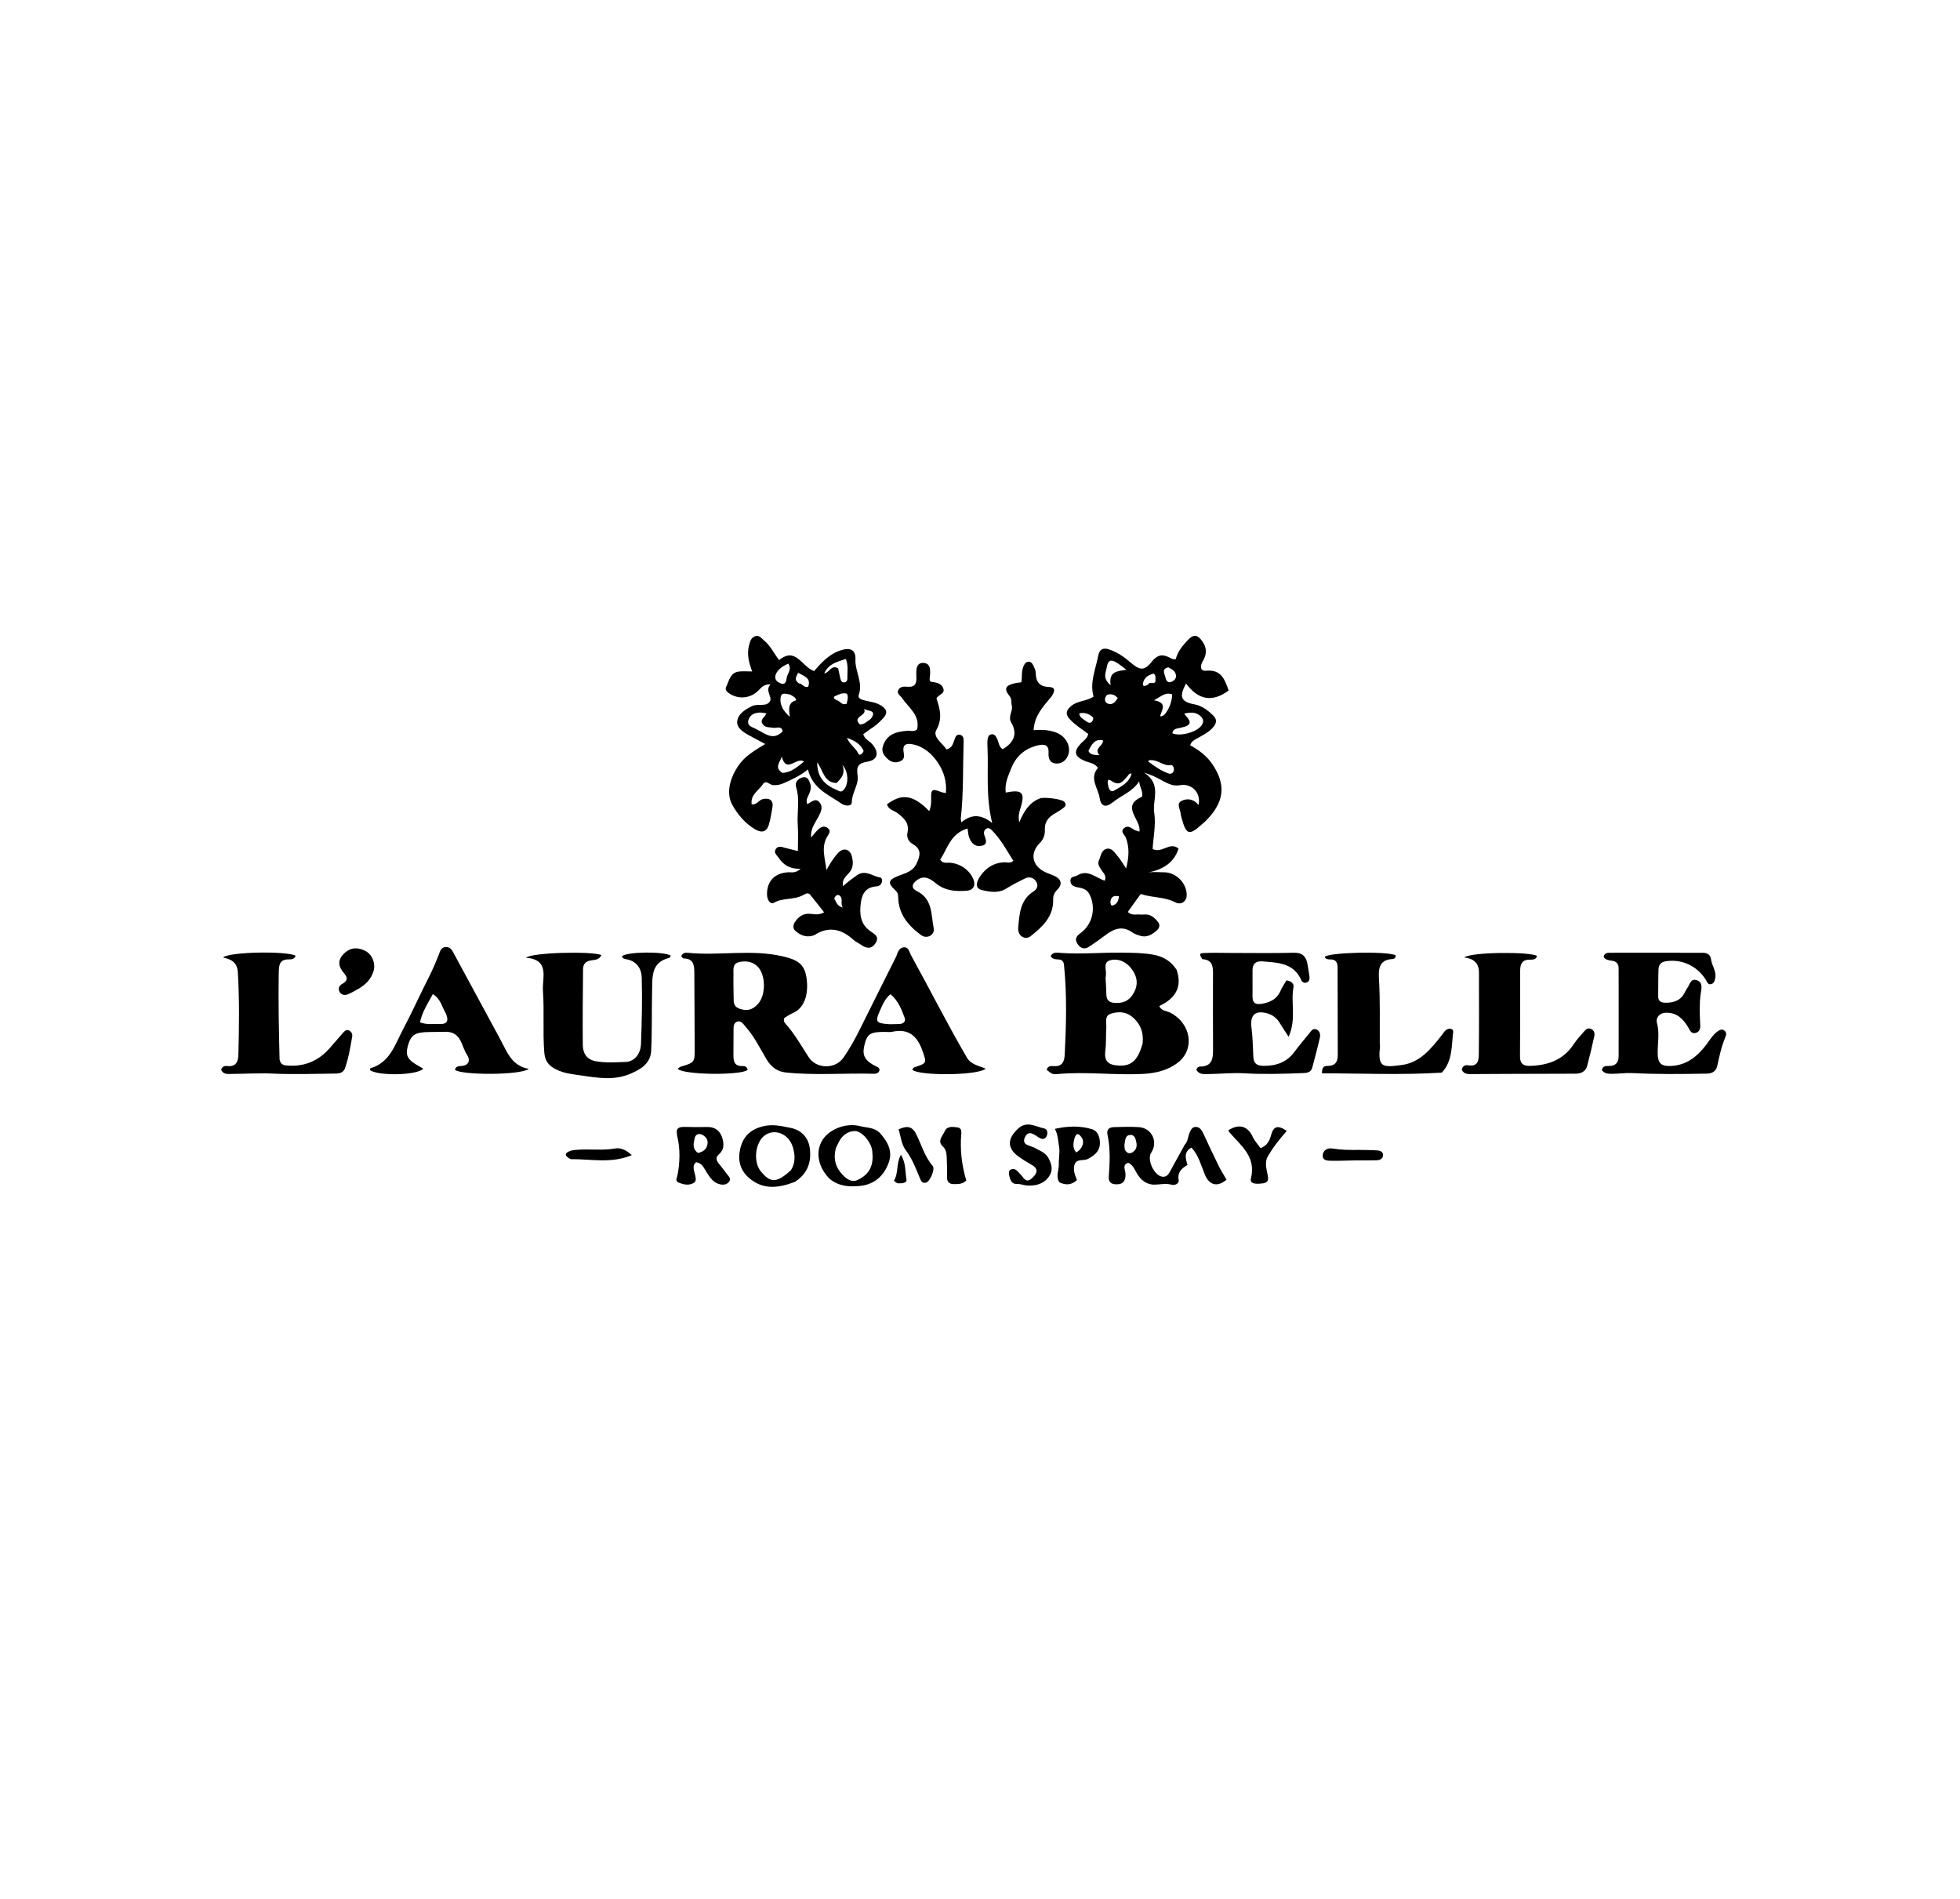 <svg version="1.1" id="Layer_1" xmlns="http://www.w3.org/2000/svg" xmlns:xlink="http://www.w3.org/1999/xlink" x="0px" y="0px"
	 width="100%" viewBox="0 0 1024 992" enable-background="new 0 0 1024 992" xml:space="preserve">
<path fill="#000000" opacity="1" stroke="none" 
	d="
M595.991,467.02 
	C593.554,470.306 591.38,473.362 589.207,476.417 
	C591.477,478.496 593.748,477.518 595.805,477.764 
	C596.461,477.842 597.14,477.792 597.803,477.738 
	C601.251,477.457 603.427,479.57 605.218,481.998 
	C606.199,483.328 605.581,485.038 604.375,486.062 
	C601.926,488.143 599.253,489.942 595.767,488.878 
	C594.344,488.443 592.826,487.995 591.646,487.144 
	C586.492,483.432 582.003,485.14 577.559,488.503 
	C574.777,490.608 571.921,492.623 569.014,494.552 
	C566.651,496.12 564.635,495.563 563.033,493.213 
	C561.307,490.68 562.214,489.145 564.522,487.469 
	C570.935,482.814 572.775,473.94 569.081,466.969 
	C567.724,464.407 565.256,463.959 562.789,463.483 
	C560.823,463.103 559.214,462.322 559.245,460.019 
	C559.276,457.686 561.446,458.162 562.739,457.36 
	C568.37,453.865 572.369,458.623 577.183,460.066 
	C578.273,457.555 576.499,456.164 575.507,454.615 
	C574.497,453.036 573.257,451.401 574.102,449.557 
	C575.103,447.375 575.284,444.267 577.933,443.486 
	C580.855,442.624 582.304,445.437 583.892,447.23 
	C585.401,448.934 586.515,450.988 588.342,453.684 
	C589.831,447.841 590.125,442.827 588.254,437.722 
	C587.644,436.058 584.96,434.524 587.357,432.543 
	C589.345,430.899 591.056,432.668 592.78,433.599 
	C593.457,433.964 594.26,434.097 595.282,434.424 
	C596.44,428.195 585.087,421.257 596.656,416.235 
	C597.353,413.484 595.32,411.18 595.171,408.153 
	C591.761,413.565 585.863,415.505 581.287,419.189 
	C577.761,422.029 575.221,421.387 574.547,416.987 
	C573.733,411.671 568.903,406.529 573.651,401.165 
	C571.758,398.487 569.037,398.497 566.803,397.541 
	C561.251,395.166 560.712,392.592 564.799,388.308 
	C566.147,386.895 568.04,385.882 568.532,383.418 
	C565.384,380.964 561.82,378.858 558.991,375.81 
	C556.422,373.042 556.959,371.037 559.68,368.778 
	C563.027,366 567.615,366.393 571.332,363.908 
	C569.22,356.522 572.406,349.738 573.721,342.703 
	C574.442,338.846 576.591,338.225 579.886,339.414 
	C583.69,340.786 587.01,342.955 590.04,345.577 
	C595.373,350.194 597.639,350.811 601.817,345.6 
	C605.523,340.978 608.498,342.12 612.351,344.186 
	C612.745,344.397 613.296,344.319 614.223,344.428 
	C615.308,340.406 617.746,337.29 620.679,334.28 
	C623.968,330.904 625.874,331.842 628.163,335.038 
	C630.612,338.458 630.523,341.785 628.449,345.298 
	C627.088,347.604 626.714,350.7 630.125,350.387 
	C638.115,349.652 639.849,355.001 641.919,360.711 
	C633.257,367.185 625.89,365.519 619.671,357.101 
	C615.825,363.989 617.017,366.66 623.916,367.93 
	C628.051,368.692 631.191,371.132 634.031,374.001 
	C636.146,376.138 635.326,378.251 633.596,380.18 
	C631.437,382.586 628.553,383.95 625.817,385.538 
	C624.287,386.426 622.457,387.068 621.82,389.357 
	C626.535,391.883 630.79,395.186 633.69,399.634 
	C640.407,409.934 640.063,419.008 629.407,429.368 
	C628.931,429.832 628.373,430.21 627.881,430.659 
	C621.356,436.62 619.754,436.156 617.408,427.607 
	C617.188,426.805 616.908,425.993 616.865,425.174 
	C616.742,422.854 614.324,419.913 617.344,418.377 
	C620.417,416.813 623.75,417.52 626.174,420.53 
	C627.6,414.181 622.623,409.028 616.356,410.206 
	C612.218,410.984 608.975,408.635 605.633,406.926 
	C603.57,405.871 601.562,404.796 597.701,403.618 
	C607.157,409.701 601.969,417.792 603.023,424.565 
	C603.987,430.757 602.547,437.324 602.18,443.502 
	C606.997,446.093 611.144,439.447 615.728,443.305 
	C613.27,450.948 607.444,454.197 600.016,455.783 
	C602.954,455.335 605.552,455.718 608.124,455.691 
	C614.512,455.624 620.295,461.667 619.978,467.929 
	C619.815,471.154 616.864,472.898 613.98,471.372 
	C608.427,468.434 601.967,469.071 595.991,467.02 
M617.434,380.025 
	C615.579,380.652 613.028,380.214 612.477,383.046 
	C616.692,384.991 625.771,382.323 627.936,378.691 
	C629.079,376.773 628.6,375.279 626.983,373.917 
	C624.59,371.902 621.982,372.038 618.658,372.81 
	C620.797,375.592 624.489,378.517 617.434,380.025 
M578.36,347.851 
	C578.062,350.794 575.515,354.023 580.24,357.946 
	C579.144,350.53 583.912,350.672 588.508,349.87 
	C586.205,348.201 584.713,346.893 583.018,345.952 
	C581.253,344.972 579.241,344.155 578.36,347.851 
M608.408,373.345 
	C610.829,370.293 612.248,366.882 612.404,362.759 
	C608.772,361.404 606.69,363.827 602.901,365.825 
	C609.091,366.938 607.743,369.813 606.406,373.074 
	C605.653,374.911 607.095,374.256 608.408,373.345 
M600.506,397.167 
	C600.353,397.228 600.16,397.251 600.06,397.359 
	C599.961,397.466 599.874,397.762 599.922,397.8 
	C603.107,400.319 606.474,402.55 610.293,404.001 
	C611.528,404.471 612.661,404.101 613.147,402.84 
	C613.703,401.397 612.766,399.491 611.775,399.675 
	C607.736,400.425 604.927,396.573 600.506,397.167 
M579.158,411.293 
	C579.594,412.746 580.558,413.939 582.025,413.058 
	C585.712,410.845 589.916,409.017 591.228,404.103 
	C589.845,403.957 589.608,404.896 589.079,405.458 
	C586.757,407.927 585.109,411.083 580.581,407.902 
	C578.11,406.167 578.61,409.107 579.158,411.293 
M610.408,348.628 
	C606.588,349.419 608.542,352.09 608.893,353.947 
	C609.2,355.568 610.258,357.194 612.44,356.002 
	C614.293,354.989 614.951,353.429 613.957,351.422 
	C613.333,350.164 612.133,349.554 610.408,348.628 
M568.638,392.328 
	C569.743,394.479 571.684,394.366 574.358,394.473 
	C571.371,390.765 576.225,390.022 576.309,386.827 
	C571.917,385.753 570.363,388.866 568.638,392.328 
M599.948,357.542 
	C600.635,355.699 602.879,357.762 603.668,356.075 
	C603.524,354.681 604.187,353.137 602.794,351.892 
	C600.468,352.432 598.403,353.504 597.506,355.767 
	C596.841,357.444 596.641,359.501 599.948,357.542 
M578.395,362.985 
	C576.894,364.65 576.851,366.786 578.73,367.556 
	C581.103,368.529 582.809,366.756 583.948,364.615 
	C582.414,363.066 580.927,362.198 578.395,362.985 
M567.553,376.859 
	C568.577,377.513 569.634,378.13 570.603,376.836 
	C571.124,376.141 571.441,375.102 570.787,374.533 
	C568.875,372.866 566.639,372.051 563.851,372.665 
	C564.057,374.895 565.746,375.506 567.553,376.859 
M580.104,471.109 
	C580.218,471.925 580.342,473.262 581.188,473.05 
	C583.475,472.477 584.415,470.689 584.581,468.171 
	C582.306,467.915 580.568,467.883 580.104,471.109 
z"/>
<path fill="#000000" opacity="1" stroke="none" 
	d="
M549.194,364.061 
	C544.842,369.258 540.388,374.007 540.021,381.463 
	C544.174,381.072 548.023,381.289 551.796,382.689 
	C556.808,384.548 559.788,389.894 557.997,394.584 
	C556.848,397.594 554.405,399.144 551.366,398.838 
	C548.612,398.561 547.644,396.224 547.816,393.641 
	C548.102,389.336 546.071,388.486 542.265,389.374 
	C535.569,390.937 530.887,394.983 528.406,401.155 
	C526.792,405.169 524.789,409.322 525.441,414.031 
	C534.358,412.27 535.768,414.01 532.93,422.95 
	C532.368,424.717 531.963,426.429 532.475,429.655 
	C535.039,423.52 537.948,419.149 543.319,417.081 
	C545.459,416.257 554.724,417.366 556.067,418.87 
	C557.283,420.231 556.67,421.32 555.429,422.19 
	C554.068,423.145 552.689,424.091 551.241,424.902 
	C547.825,426.816 545.661,429.293 545.873,433.591 
	C545.995,436.057 545.174,438.476 543.244,440.396 
	C537.823,445.788 539.238,452.551 546.406,455.752 
	C547.925,456.43 549.523,456.939 551.026,457.649 
	C554.487,459.282 555.175,461.982 552.475,464.674 
	C550.905,466.24 550.172,467.757 550.228,469.904 
	C550.457,478.822 544.66,484.171 538.44,489.073 
	C535.555,491.346 531.579,488.923 531.959,484.673 
	C532.586,477.652 532.909,470.165 539.916,465.715 
	C542,464.391 542.532,462.505 541.38,460.603 
	C540.165,458.599 537.959,457.765 535.715,458.83 
	C532.277,460.461 528.874,462.218 525.65,464.232 
	C521.544,466.795 517.032,465.89 513.082,465.015 
	C508.762,464.057 510.483,460.078 512.102,457.722 
	C515.146,453.294 519.449,450.537 525.101,450.466 
	C526.379,450.45 527.739,451.166 529.431,449.704 
	C525.933,444.256 522.915,438.417 518.172,433.712 
	C517.298,432.844 516.301,432.162 515.099,433.045 
	C514.026,433.833 513.874,435.088 514.249,436.22 
	C515.051,438.64 516.43,441.331 512.417,441.91 
	C509.061,442.393 507.245,440.091 506.248,437.209 
	C505.826,435.989 505.797,434.634 505.506,432.824 
	C496.668,435.352 495.01,443.236 491.206,449.132 
	C492.725,451.223 494.356,450.611 495.772,450.669 
	C501.44,450.899 506.632,454.426 508.595,459.475 
	C509.846,462.694 508.415,465.08 505.006,465.328 
	C499.273,465.746 493.865,465.437 488.982,461.481 
	C486.332,459.334 483.032,456.833 479.058,459.795 
	C476.315,461.84 475.947,464.004 479.034,465.528 
	C487.381,469.649 486.403,477.931 487.812,484.968 
	C488.512,488.463 484.23,490.712 481.279,488.546 
	C474.555,483.61 469.342,477.524 469.261,468.59 
	C469.245,466.835 468.702,465.936 467.516,464.842 
	C463.671,461.291 464.103,459.652 469.173,457.637 
	C472.829,456.185 476.806,455.402 478.805,451.221 
	C480.727,447.204 481.682,443.703 476.942,441.009 
	C474.665,439.715 473.571,437.431 474.088,435.071 
	C475.191,430.037 472.421,427.469 468.901,424.799 
	C467.034,423.383 464.117,422.983 463.414,420.157 
	C469.832,415.574 475.793,413.644 485.476,423.744 
	C486.348,421.623 486.554,419.575 486.486,417.44 
	C486.322,412.312 486.98,411.862 491.617,413.732 
	C492.205,413.969 492.862,414.034 494.154,414.333 
	C494.756,408.213 492.983,402.83 489.918,398.304 
	C486.878,393.814 482.668,390.045 476.917,388.856 
	C474.13,388.28 471.614,388.533 472.008,392.181 
	C472.253,394.437 473.02,396.543 470.327,397.683 
	C467.766,398.767 465.503,398.233 463.488,396.237 
	C461.604,394.371 460.367,392.566 461.333,389.642 
	C463.39,383.422 468.376,382.243 473.926,381.769 
	C475.686,381.618 477.609,382.462 479.154,381.015 
	C480.772,373.511 474.662,369.737 471.298,364.679 
	C470.409,363.344 468.392,362.425 469.282,360.536 
	C470.183,358.626 472.278,358.594 474.129,358.754 
	C477.26,359.026 478.783,357.862 478.775,354.555 
	C478.767,351.215 477.964,346.098 482.5,346.31 
	C486.842,346.512 486.009,351.435 485.673,354.922 
	C485.645,355.208 485.909,355.522 486.164,356.119 
	C488.724,356.507 491.92,356.67 492.881,359.841 
	C493.715,362.59 490.168,362.816 489.259,364.883 
	C491.055,370.26 492.549,375.3 489.19,381.343 
	C487.129,385.051 492.382,388.236 494.486,391.475 
	C497.293,390.841 497.772,388.841 498.474,386.978 
	C499.042,385.471 499.398,383.348 501.63,383.896 
	C503.643,384.39 503.477,386.347 503.425,388.058 
	C503.025,401.192 503.43,414.356 501.971,427.452 
	C501.919,427.918 502.079,428.408 502.233,429.616 
	C507.196,425.487 512.247,425.02 518.376,429.962 
	C514.924,415.888 516.478,403.232 515.933,390.659 
	C515.876,389.33 515.792,387.985 515.926,386.669 
	C516.061,385.346 516.359,383.882 517.984,383.617 
	C519.615,383.352 520.29,384.664 520.902,385.864 
	C521.851,387.724 521.756,390.159 523.872,391.372 
	C529.907,387.866 531.639,383.153 528.348,377.546 
	C526.396,374.221 529.416,371.532 528.583,368.425 
	C528.181,366.925 528.76,365.313 527.532,363.777 
	C524.402,359.864 525.155,358.081 530.151,356.943 
	C531.256,356.692 532.399,356.602 533.594,356.428 
	C534.071,353.652 533.578,350.933 534.604,348.415 
	C535.123,347.142 535.64,345.858 537.211,345.72 
	C538.855,345.577 539.504,346.905 540.06,348.097 
	C540.548,349.142 541.071,350.294 541.096,351.41 
	C541.203,356.034 542.872,358.694 548.054,358.894 
	C551.977,359.045 550.908,361.591 549.194,364.061 
z"/>
<path fill="#000000" opacity="1" stroke="none" 
	d="
M468.321,499.473 
	C469.034,497.129 469.942,495.099 472.168,494.896 
	C474.745,494.66 474.992,497.26 475.916,498.933 
	C485.73,516.696 494.846,534.837 505.084,552.378 
	C507.392,556.333 511.341,556.622 514.963,558.312 
	C510.662,561.92 480.692,562.069 476.748,558.962 
	C476.738,557.888 477.583,557.59 478.35,557.342 
	C484.322,555.414 484.096,555.158 481.999,549.114 
	C479.284,541.288 474.804,537.143 466.136,539.008 
	C464.86,539.283 463.478,539.069 462.144,539.069 
	C454.438,539.069 452.889,540.161 451.49,546.586 
	C450.389,551.644 452.073,554.389 457.975,557.19 
	C458.727,557.547 459.469,557.943 459.525,559.056 
	C459.15,560.568 457.814,560.976 456.486,560.939 
	C441.225,560.52 425.944,561.858 410.691,560.291 
	C405.887,559.798 402.823,557.305 400.441,553.33 
	C397.024,547.626 394.146,541.554 389.67,536.545 
	C388.425,535.152 387.22,532.792 384.875,533.834 
	C382.982,534.675 383.264,536.951 383.236,538.763 
	C383.178,542.594 383.224,546.427 383.181,550.258 
	C383.142,553.772 383.102,557.169 388.184,556.912 
	C389.298,556.856 390.461,557.475 390.597,558.938 
	C386.931,561.889 357.253,561.562 354.07,558.406 
	C354.589,558.001 355.03,557.421 355.594,557.253 
	C362.966,555.056 362.98,555.071 362.944,547.215 
	C362.884,534.053 362.808,520.891 362.745,507.73 
	C362.727,503.962 362.102,500.727 357.235,500.719 
	C356.767,500.718 356.301,499.95 355.899,499.595 
	C356.583,497.749 358.04,497.61 359.313,497.74 
	C375.787,499.417 392.432,495.775 408.87,499.583 
	C417.206,501.515 420.643,503.856 421.516,512.02 
	C422.273,519.094 420.588,526.463 414.267,529.182 
	C412.618,529.891 411.133,530.981 409.818,531.753 
	C409.171,533.176 409.738,534.069 410.394,534.8 
	C415.209,540.159 418.677,546.432 422.587,552.417 
	C426.525,558.443 436.268,558.583 440.437,552.79 
	C443.939,547.924 446.789,542.661 449.445,537.277 
	C455.623,524.755 461.938,512.301 468.321,499.473 
M383.315,522.832 
	C383.396,526.026 385.567,526.917 388.22,527.461 
	C391.604,528.155 394.084,526.654 396.136,524.302 
	C400.218,519.624 400.14,509.109 395.678,504.798 
	C393.059,502.268 389.376,501.742 385.849,502.69 
	C382.593,503.565 383.252,506.587 383.202,508.977 
	C383.112,513.3 383.229,517.628 383.315,522.832 
M464.598,535.048 
	C466.413,535.017 468.233,535.06 470.042,534.937 
	C472.041,534.8 473.34,533.609 472.615,531.659 
	C470.974,527.242 469.289,522.771 465.235,519.36 
	C462.259,521.787 461.046,525.026 459.647,528.141 
	C457.122,533.763 457.61,534.599 464.598,535.048 
z"/>
<path fill="#000000" opacity="1" stroke="none" 
	d="
M454.865,380.76 
	C453.396,381.826 452.202,382.683 450.99,383.552 
	C451.734,386.184 454.199,387.021 455.684,388.747 
	C459.402,393.069 458.662,397.031 453.189,397.894 
	C448.277,398.669 447.363,400.542 448.052,405.105 
	C448.778,409.913 445.064,414.05 445.028,419.089 
	C445.01,421.528 441.411,421.068 439.617,419.817 
	C432.899,415.132 424.582,412.079 422.109,401.975 
	C417.874,405.398 413.695,407.226 409.53,409.1 
	C407.624,409.958 405.767,410.35 403.745,410.141 
	C401.979,409.958 400.193,407.159 398.493,409.771 
	C396.366,413.041 391.947,415.157 392.723,420.208 
	C395.46,420.588 396.381,417.926 398.515,417.459 
	C402.11,416.672 404.148,418.158 403.564,421.759 
	C403.085,424.709 402.557,427.668 401.769,430.547 
	C400.634,434.695 397.943,435.3 394.388,433.18 
	C389.041,429.992 385.007,425.03 382.434,420.152 
	C379.601,414.781 381.071,407.772 384.465,402.057 
	C387.74,396.544 390.693,394.097 399.809,388.673 
	C396.908,387.125 394.149,385.698 391.433,384.193 
	C388.315,382.464 384.63,380.245 385.191,376.572 
	C385.763,372.826 389.454,370.51 393.024,368.826 
	C396.014,367.416 400.359,369.426 402.211,366.441 
	C403.743,363.974 399.364,360.816 402.606,357.487 
	C398.99,357.417 397.69,359.246 396.201,360.747 
	C392.151,364.83 386.03,365.489 381.221,362.399 
	C379.85,361.518 378.597,360.343 379.388,358.77 
	C380.961,355.644 381.443,351.386 386.003,350.818 
	C388.105,350.557 390.266,350.774 392.981,350.774 
	C391.121,345.921 390.152,341.622 391.35,337.093 
	C391.88,335.09 392.365,333.116 394.52,332.37 
	C396.674,331.623 397.786,333.45 399.174,334.575 
	C402.471,337.245 404.192,341.143 407.051,344.86 
	C415.731,337.683 418.774,348.227 425.314,350.588 
	C429.085,346.229 433.141,341.693 439.246,339.727 
	C444.18,338.138 447.148,339.395 446.924,344.479 
	C446.647,350.771 451.006,356.473 448.666,362.985 
	C448.011,364.808 450.116,365.524 451.887,365.949 
	C454.608,366.601 457.404,366.874 459.958,368.367 
	C463.376,370.365 464.093,372.409 461.212,375.417 
	C459.36,377.351 457.483,379.217 454.865,380.76 
M408.906,382.038 
	C408.278,378.9 405.743,380.505 404.066,380.206 
	C401.97,379.833 399.584,380.261 398.302,378.04 
	C397.009,375.8 399.575,374.689 400.432,372.645 
	C399.007,372.474 397.893,372.173 396.802,372.241 
	C394.144,372.406 391.772,373.411 391.017,376.162 
	C390.126,379.409 393.11,379.794 395.042,380.866 
	C396.493,381.671 397.966,382.437 399.423,383.232 
	C402.612,384.973 405.708,385.409 408.906,382.038 
M437.475,412.836 
	C438.365,413.267 439.251,413.872 440.243,413.101 
	C443.359,410.68 443.686,403.544 440.127,399.605 
	C441.861,404.41 439.332,406.761 437.018,409.054 
	C430.427,408.819 430.163,402.614 426.946,398.22 
	C426.897,406.147 430.838,410.088 437.475,412.836 
M437.868,349.087 
	C438.251,350.853 438.604,352.626 439.028,354.382 
	C439.306,355.535 439.698,356.726 441.251,356.469 
	C442.451,356.271 442.745,355.263 442.72,354.227 
	C442.642,351.031 443.323,347.747 441.905,344.237 
	C437.293,345.777 432.831,346.733 430.619,351.84 
	C433.452,351.319 434.083,347.173 437.868,349.087 
M410.964,354.38 
	C411.198,351.91 413.932,349.782 411.843,346.68 
	C409.387,347.765 407.131,349.123 405.739,351.413 
	C404.598,353.29 404.721,355.418 406.891,356.542 
	C408.431,357.341 410.525,358.233 410.964,354.38 
M412.938,362.902 
	C411.051,362.516 408.366,361.507 407.894,364.001 
	C407.117,368.107 409.27,371.513 412.642,374.458 
	C412.189,370.711 411.434,367.066 415.966,365.85 
	C415.647,364.11 414.347,363.874 412.938,362.902 
M408.785,403.797 
	C413.382,403.521 416.537,400.679 420.068,397.835 
	C416.217,395.14 410.838,404.43 408.432,395.259 
	C407.444,398.4 404.368,400.852 408.785,403.797 
M454.868,375.593 
	C458.447,370.946 453.753,371.583 451.396,370.385 
	C453.473,373.86 444.727,374.351 449.329,378.495 
	C451.539,378.399 452.835,376.98 454.868,375.593 
M417.504,357.059 
	C419.23,356.938 419.851,359.534 422.249,358.743 
	C423.876,354.014 419.969,353.281 417,351.428 
	C416.048,353.496 414.572,355.116 417.504,357.059 
M451.205,392.264 
	C449.586,388.768 446.707,386.918 442.468,385.466 
	C444.054,389.182 447.182,390.811 448.5,393.811 
	C448.958,394.851 450.571,394.097 451.205,392.264 
M437.173,365.786 
	C438.879,366.154 439.697,368.649 442.377,367.638 
	C442.607,365.993 443.457,364.224 442.45,362.371 
	C440.111,361.759 438.309,362.741 436.524,363.548 
	C435.172,364.16 435.391,364.967 437.173,365.786 
z"/>
<path fill="#000000" opacity="1" stroke="none" 
	d="
M614.708,506.607 
	C617.672,515.101 614.607,521.394 605.692,525.539 
	C606.69,528.169 609.425,528.039 611.344,529.003 
	C622.048,534.381 624.524,547.759 615.628,554.917 
	C610.522,559.027 604.028,560.645 597.456,561.002 
	C582.505,561.815 567.544,559.719 552.581,561.083 
	C549.707,561.345 549.682,561.075 546.859,558.904 
	C547.252,556.941 548.983,556.8 550.327,556.922 
	C554.869,557.332 556.071,554.767 556.261,550.937 
	C557.037,535.304 557.475,519.677 555.882,504.062 
	C555.702,502.298 554.884,501.363 553.065,501.223 
	C551.622,501.111 550.008,501.292 548.895,499.432 
	C550.193,497.125 552.57,497.699 554.479,497.832 
	C565.25,498.586 576.002,497.486 586.762,497.674 
	C592.084,497.767 597.396,497.779 602.681,498.765 
	C607.707,499.702 611.686,502.011 614.708,506.607 
M596.963,545.127 
	C597.59,539.396 595.817,534.605 591.258,530.999 
	C587.925,528.364 583.912,528.405 580.297,529.588 
	C576.839,530.718 578.182,534.375 577.98,537.045 
	C577.693,540.847 578.01,544.652 577.509,548.485 
	C576.741,554.362 578.739,556.388 584.646,556.668 
	C591.076,556.973 594.488,553.982 596.963,545.127 
M577.611,510.923 
	C577.749,513.735 577.972,516.545 578.004,519.358 
	C578.042,522.757 579.722,523.879 583.014,523.97 
	C587.809,524.102 590.829,521.986 592.794,517.798 
	C594.902,513.306 593.696,509.261 590.883,505.743 
	C588.269,502.474 584.379,500.615 580.32,501.568 
	C575.915,502.603 578.224,506.782 577.769,509.639 
	C577.743,509.803 577.73,509.969 577.611,510.923 
z"/>
<path fill="#000000" opacity="1" stroke="none" 
	d="
M891.587,545.579 
	C893.456,543 894.964,540.573 897.274,538.856 
	C898.371,538.041 899.647,537.385 900.927,538.391 
	C901.969,539.209 901.979,540.418 901.489,541.583 
	C899.416,546.518 898.278,551.704 897.162,556.915 
	C896.62,559.447 894.614,560.805 892.057,560.856 
	C878.943,561.118 865.83,561.255 852.717,560.579 
	C849.259,560.4 845.768,560.961 842.291,560.964 
	C840.364,560.966 838.252,561.011 836.886,558.999 
	C837.316,556.708 839.223,556.886 840.754,556.872 
	C844.173,556.842 845.642,554.937 845.653,551.862 
	C845.705,536.548 845.654,521.233 845.65,505.919 
	C845.649,503.548 844.569,502.215 842.163,501.885 
	C840.557,501.664 838.84,501.523 837.805,499.911 
	C838.267,497.507 840.21,497.736 841.725,497.733 
	C857.627,497.691 873.529,497.747 889.432,497.741 
	C891.945,497.74 893.625,498.642 893.964,501.304 
	C894.38,504.579 896.848,507.385 896.124,510.927 
	C895.85,512.267 895.602,513.646 894.098,514.081 
	C892.315,514.597 891.954,513.059 891.264,511.942 
	C886.657,504.485 878.404,500.764 870.03,502.217 
	C867.599,502.639 866.564,504.231 866.483,506.367 
	C866.305,511.02 866.388,515.683 866.317,520.342 
	C866.278,522.912 867.542,523.787 870.023,523.832 
	C874.561,523.914 878.21,522.61 880.305,518.28 
	C880.594,517.682 880.863,517.047 881.279,516.541 
	C882.817,514.668 883.125,510.649 886.789,512.182 
	C889.842,513.46 888.876,516.603 888.516,519.216 
	C887.831,524.182 887.98,529.165 888.229,534.153 
	C888.337,536.315 888.627,538.851 885.94,539.595 
	C883.394,540.299 882.786,537.883 881.73,536.223 
	C879.144,532.16 876.071,529.016 870.612,529.054 
	C866.626,529.082 864.994,531.999 865.664,534.403 
	C867.244,540.066 865.833,545.589 866.083,551.148 
	C866.283,555.578 868.192,556.939 872.261,556.885 
	C880.737,556.771 886.557,552.227 891.587,545.579 
z"/>
<path fill="#000000" opacity="1" stroke="none" 
	d="
M628.145,501.072 
	C626.412,498.319 626.456,497.99 629.503,497.852 
	C633.986,497.649 638.486,497.817 642.978,497.818 
	C653.92,497.821 664.869,498.027 675.802,497.721 
	C680.56,497.588 682.463,499.779 683.136,503.941 
	C683.482,506.073 683.907,508.197 684.146,510.341 
	C684.279,511.524 684.016,512.766 682.71,513.25 
	C681.426,513.726 680.359,513.167 679.83,511.971 
	C675.836,502.947 667.53,502.906 659.557,502.233 
	C656.4,501.967 654.388,503.243 654.386,506.728 
	C654.385,511.39 654.35,516.053 654.377,520.715 
	C654.396,524.033 656.019,524.95 659.257,524.38 
	C663.637,523.61 667.125,521.978 668.993,517.635 
	C669.824,515.702 671.074,513.949 672.096,512.18 
	C674.573,512.429 676.123,513.892 675.77,515.764 
	C674.255,523.803 677.402,532.368 673.225,541.63 
	C671.15,538.398 669.808,536.388 668.548,534.327 
	C666.992,531.783 664.774,530.104 661.934,529.342 
	C655.641,527.654 652.978,530.383 653.842,536.902 
	C654.516,541.991 654.526,547.168 654.814,552.307 
	C655.002,555.66 656.825,556.771 660.074,556.805 
	C666.633,556.874 672.152,555.034 676.216,549.577 
	C678.698,546.244 681.376,543.055 684.019,539.843 
	C684.938,538.726 685.794,537.079 687.583,537.702 
	C689.431,538.346 689.956,540.265 689.606,541.855 
	C688.43,547.2 686.985,552.486 685.568,557.775 
	C684.933,560.142 683.069,560.502 680.882,560.584 
	C670.572,560.975 660.28,561.296 649.95,560.702 
	C643.837,560.35 637.67,561.015 631.526,561.085 
	C629.137,561.112 626.449,561.533 625.034,558.826 
	C625.339,557.756 626.111,557.179 626.884,557.184 
	C633.318,557.219 633.787,552.962 633.757,548.071 
	C633.676,534.745 633.693,521.418 633.731,508.091 
	C633.741,504.391 633.053,501.368 628.145,501.072 
z"/>
<path fill="#000000" opacity="1" stroke="none" 
	d="
M419.89,467.435 
	C414.913,470.355 409.178,468.781 404.335,471.607 
	C402.4,472.736 400.811,469.99 400.737,467.474 
	C400.531,460.404 404.739,456.005 411.907,455.677 
	C413.628,455.599 415.552,456.338 418.271,453.847 
	C412.692,454.079 409.287,451.816 406.814,448.148 
	C405.837,446.699 403.935,445.346 405.444,443.354 
	C406.66,441.749 408.448,442.448 410.071,442.88 
	C412.284,443.47 414.511,444.011 416.851,444.603 
	C416.851,439.791 417.11,435.38 416.79,431.012 
	C416.308,424.417 418.013,417.77 415.929,411.187 
	C415.116,408.619 417.004,406.577 419.498,406.075 
	C422.025,405.566 422.781,407.772 423.399,409.744 
	C423.933,411.451 423.412,412.993 422.802,414.585 
	C422.176,416.219 420.789,417.728 421.77,420.094 
	C423.825,419.11 426.054,416.582 428.181,419.182 
	C430.085,421.51 429.044,423.795 427.708,426.444 
	C426.03,429.771 423.328,432.76 423.786,437.512 
	C425.089,436.016 426.26,434.368 427.735,433.066 
	C429.186,431.786 431.039,431.244 432.702,432.79 
	C434.203,434.185 433.085,435.542 432.31,436.801 
	C428.713,442.636 431.189,448.588 431.755,454.56 
	C433.561,451.271 435.444,448.184 437.911,445.535 
	C440.594,442.656 444.022,443.473 445.034,447.303 
	C445.857,450.422 445.92,453.529 443.403,456.205 
	C441.726,457.987 439.746,459.771 440.438,462.954 
	C442.724,460.834 445.141,459.062 447.593,457.32 
	C452.139,454.091 455.822,457.812 459.87,458.395 
	C460.609,458.501 460.975,459.617 460.801,460.504 
	C460.509,461.992 459.425,462.947 458.049,463.034 
	C452.789,463.367 450.477,466.374 449.781,471.304 
	C448.944,477.238 449.353,482.729 454.76,486.482 
	C457.074,488.088 459.567,489.363 457.431,492.679 
	C455.253,496.061 452.562,495.483 449.737,493.499 
	C448.512,492.639 447.066,492.042 445.975,491.047 
	C439.782,485.397 433.15,483.639 425.626,488.406 
	C425.215,488.667 424.702,488.793 424.218,488.909 
	C420.803,489.726 417.955,488.445 415.513,486.251 
	C414.05,484.937 414.37,483.142 415.333,481.664 
	C417.168,478.851 419.671,477.068 423.239,477.383 
	C425.501,477.582 427.795,478.179 430.548,476.603 
	C428.008,473.376 425.718,470.397 423.344,467.487 
	C422.46,466.404 421.308,466.545 419.89,467.435 
M435.821,469.415 
	C436.89,470.887 436.968,473.142 440.32,474.156 
	C438.794,471.765 440.75,469.539 438.675,467.895 
	C437.609,467.051 436.538,467.725 435.821,469.415 
z"/>
<path fill="#000000" opacity="1" stroke="none" 
	d="
M311.036,554.362 
	C316.566,555.356 321.741,554.931 326.884,554.769 
	C331.177,554.633 334.667,550.853 334.878,545.441 
	C335.332,533.823 335.598,522.177 335.265,510.562 
	C335.133,505.949 332.529,501.983 327.171,501.104 
	C326.167,500.939 325.173,500.731 324.974,499.473 
	C327.925,497.174 346.652,496.957 350.458,499.218 
	C350.203,499.627 350.016,500.322 349.685,500.4 
	C340.112,502.651 340.853,510.392 340.687,517.494 
	C340.442,527.977 340.72,538.479 340.212,548.945 
	C339.886,555.659 334.601,558.743 329.08,561.052 
	C320.851,564.493 312.335,563.125 303.965,561.867 
	C299.425,561.185 294.772,560.865 290.452,558.635 
	C286.521,556.607 284.684,554.268 284.332,549.542 
	C283.537,538.883 284.4,528.223 283.67,517.61 
	C283.201,510.795 287.439,501.378 274.812,500.317 
	C277.734,497.594 308.541,496.811 314.194,498.903 
	C313.192,501.404 310.834,501.409 308.906,501.688 
	C306.104,502.092 304.643,503.554 304.619,506.259 
	C304.503,519.397 304.35,532.536 304.477,545.672 
	C304.515,549.676 305.96,553.266 311.036,554.362 
z"/>
<path fill="#000000" opacity="1" stroke="none" 
	d="
M753.284,560.345 
	C732.16,561.668 711.432,560.714 690.684,560.712 
	C690.531,557.129 692.171,556.829 693.632,556.838 
	C697.553,556.86 698.921,554.73 698.911,551.17 
	C698.87,535.886 698.839,520.602 698.821,505.318 
	C698.818,502.755 697.869,501.195 695.039,501.204 
	C693.911,501.208 692.66,501.182 692.064,499.868 
	C694.349,497.51 724.34,496.817 729.121,499.013 
	C729.418,500.372 728.369,500.982 727.471,501.019 
	C720.143,501.317 720.176,506.822 720.454,511.672 
	C721.092,522.817 720.811,533.952 720.863,545.092 
	C720.866,545.756 721.032,546.431 720.958,547.083 
	C719.742,557.848 722.599,557.619 732.202,556.386 
	C741.883,555.142 747.631,547.903 753.23,540.786 
	C753.948,539.873 754.555,538.804 755.45,538.114 
	C757.112,536.831 759.468,537.316 759.219,539.199 
	C758.268,546.399 759.005,554.153 753.284,560.345 
z"/>
<path fill="#000000" opacity="1" stroke="none" 
	d="
M233.58,539.007 
	C230.135,539.056 227.139,539.109 224.143,539.139 
	C216.688,539.215 214.585,540.656 212.969,546.821 
	C211.712,551.615 213.136,553.907 219.452,557.287 
	C220.033,557.598 220.585,557.963 221.133,558.294 
	C217.717,561.921 197.083,562.097 193.271,558.985 
	C193.333,558.669 193.333,558.114 193.478,558.073 
	C203.634,555.206 206.277,545.878 210.431,538.029 
	C215.31,528.808 219.58,519.266 224.302,509.958 
	C226.113,506.388 227.657,502.738 229.135,499.031 
	C229.838,497.267 230.238,494.929 232.762,494.741 
	C235.454,494.541 236.353,496.728 237.385,498.635 
	C244.263,511.341 251.142,524.046 258.012,536.756 
	C259.828,540.115 261.701,543.448 263.393,546.869 
	C266.062,552.265 269.196,557.145 276.293,558.384 
	C271.787,561.809 241.259,561.689 237.721,558.923 
	C237.969,557.184 239.413,556.961 240.684,556.905 
	C245.364,556.697 245.783,553.652 243.871,550.81 
	C241.027,546.584 241.222,539.616 233.58,539.007 
M232.674,528.914 
	C230.778,525.766 230.185,521.731 226.13,519.344 
	C223.492,524.205 220.553,528.621 219.422,534.076 
	C223.141,535.484 226.469,534.801 229.712,534.941 
	C233.796,535.117 234.681,533.099 232.674,528.914 
z"/>
<path fill="#000000" opacity="1" stroke="none" 
	d="
M772.684,508.525 
	C772.824,503.277 770.11,500.781 765.006,500.17 
	C768.773,497.247 799.687,497.137 803.012,499.404 
	C802.509,501.348 800.841,501.353 799.406,501.318 
	C795.411,501.219 794.208,503.411 794.212,506.982 
	C794.23,521.933 794.238,536.885 794.125,551.835 
	C794.097,555.513 795.685,556.929 799.243,556.828 
	C808.724,556.557 816.841,553.747 822.297,545.338 
	C823.826,542.982 825.838,540.936 827.661,538.775 
	C828.555,537.716 829.627,536.854 831.12,537.468 
	C832.759,538.142 833.302,539.629 832.964,541.176 
	C831.828,546.368 830.617,551.548 829.254,556.685 
	C828.464,559.66 826.152,560.893 823.193,560.906 
	C812.536,560.954 801.879,560.959 791.223,560.996 
	C783.908,561.021 776.593,561.086 769.278,561.1 
	C767.14,561.104 764.852,561.355 763.725,558.835 
	C764.023,556.866 765.594,556.249 767.023,556.502 
	C772.21,557.418 772.571,553.805 772.61,550.452 
	C772.77,536.626 772.706,522.798 772.684,508.525 
z"/>
<path fill="#000000" opacity="1" stroke="none" 
	d="
M146.063,553.487 
	C146.661,556.511 148.668,556.575 150.742,556.69 
	C159.486,557.177 166.647,554.029 172.35,547.437 
	C174.637,544.794 176.941,542.168 179.234,539.531 
	C180.024,538.622 180.888,537.746 182.208,538.271 
	C183.638,538.839 184.229,540.208 184,541.533 
	C183.036,547.097 182.129,552.688 180.244,558.043 
	C179.446,560.31 177.44,560.814 175.397,560.839 
	C164.424,560.975 153.458,561.346 142.473,560.85 
	C135.36,560.528 128.213,560.994 121.082,561.023 
	C119.008,561.032 116.654,561.431 115.553,558.882 
	C115.96,557.123 117.358,556.747 118.641,556.893 
	C123.283,557.419 124.444,554.678 124.545,550.887 
	C124.923,536.591 125.125,522.313 124.26,508.004 
	C123.935,502.628 120.88,501.207 116.54,500.206 
	C119.67,497.133 150.678,496.768 154.445,499.309 
	C153.94,500.878 152.557,501.205 151.254,501.175 
	C146.137,501.057 145.703,503.816 145.629,508.251 
	C145.38,523.195 145.683,538.123 146.063,553.487 
z"/>
<path fill="#000000" opacity="1" stroke="none" 
	d="
M618.981,597.995 
	C620.718,596.165 620.556,593.987 621.34,592.169 
	C622.009,590.618 622.567,588.811 624.514,588.715 
	C626.578,588.613 627.728,590.128 628.556,591.899 
	C631.226,597.613 633.877,603.337 636.66,608.996 
	C637.894,611.506 639.425,613.869 640.81,616.279 
	C635.922,620.405 631.714,619.079 629.469,613.598 
	C627.512,608.822 626.214,603.561 622.509,599.503 
	C618.254,601.867 619.425,605.179 620.405,608.557 
	C617.39,610.366 615.031,612.343 615.797,616.482 
	C616.148,618.379 613.692,619.354 612.189,618.923 
	C609.166,618.055 606.309,618.795 603.368,618.864 
	C598.92,618.969 595.951,616.422 593.815,612.726 
	C592.667,610.74 591.837,608.474 589.443,607.445 
	C586.217,608.541 587.852,610.96 587.984,612.878 
	C588.231,616.454 587.082,618.827 583.1,618.707 
	C580.619,618.633 579.064,617.569 579.282,614.658 
	C579.829,607.37 580.152,600.066 578.628,592.843 
	C577.986,589.798 579.662,588.868 582.155,588.81 
	C586.479,588.709 590.826,588.514 595.127,588.839 
	C601.835,589.346 605.152,596.542 601.462,602.136 
	C599.089,605.733 602.901,614.076 607.185,614.703 
	C609.204,614.999 610.284,613.803 611.123,612.278 
	C613.682,607.624 616.204,602.951 618.981,597.995 
M587.673,600.592 
	C588.787,602.613 590.337,603.058 592.165,601.619 
	C594.379,599.876 593.978,597.528 593.316,595.232 
	C592.918,593.854 591.988,592.757 590.473,592.892 
	C587.719,593.138 587.969,595.579 587.546,597.43 
	C587.366,598.219 587.485,599.076 587.673,600.592 
z"/>
<path fill="#000000" opacity="1" stroke="none" 
	d="
M415.183,617.461 
	C406.69,620.655 398.776,621.728 391.425,615.456 
	C386.755,611.47 385.433,606.325 386.591,600.742 
	C387.913,594.367 391.404,590.208 398.503,588.419 
	C403.744,587.098 408.284,588.284 412.943,589.19 
	C418.366,590.245 422.248,593.979 423.041,599.622 
	C424.053,606.827 422.083,613.125 415.183,617.461 
M413.157,611.407 
	C415.683,607.595 415.422,603.334 414.246,599.372 
	C412.121,592.211 404.624,589.31 399.426,593.227 
	C394.514,596.928 393.457,606.894 397.45,611.864 
	C402.458,618.096 405.698,618.127 413.157,611.407 
z"/>
<path fill="#000000" opacity="1" stroke="none" 
	d="
M433.365,615.758 
	C427.472,609.69 426.14,602.389 429.142,596.509 
	C432.368,590.192 441.682,586.325 449.326,588.296 
	C452.99,589.241 457.042,588.899 459.857,592.079 
	C463.779,596.507 466.526,601.349 464.263,607.5 
	C461.68,614.52 456.595,618.85 449.169,619.551 
	C443.767,620.062 438.215,619.821 433.365,615.758 
M455.895,604.377 
	C455.838,603.383 455.811,602.387 455.719,601.397 
	C455.308,596.968 450.464,590.779 446.55,590.873 
	C442.356,590.974 439.352,593.767 437.686,597.737 
	C437.366,598.501 436.874,599.211 436.664,600 
	C435.274,605.235 436.481,609.845 440.227,613.737 
	C442.38,615.972 444.929,617.91 448.129,616.385 
	C452.717,614.199 455.902,610.751 455.895,604.377 
z"/>
<path fill="#000000" opacity="1" stroke="none" 
	d="
M377.235,594.032 
	C378.331,597.619 378.432,600.579 375.561,603.054 
	C373.861,604.52 374.13,606.193 375.539,607.864 
	C377.033,609.637 378.382,611.533 379.807,613.365 
	C380.714,614.532 382.071,615.699 380.947,617.279 
	C379.911,618.736 378.261,619.068 376.479,618.755 
	C372.778,618.104 371.019,615.246 369.198,612.447 
	C367.78,610.27 366.87,607.565 363.629,607.15 
	C361.329,609.344 362.786,611.768 363.231,614.086 
	C363.522,615.603 363.936,617.165 362.265,618.067 
	C359.693,619.455 357.039,618.791 354.56,617.796 
	C352.525,616.98 353.686,615.361 353.956,613.948 
	C355.248,607.195 355.414,600.329 353.869,593.694 
	C352.892,589.5 354.226,588.629 357.835,588.715 
	C361.654,588.807 365.479,588.844 369.297,588.754 
	C373.042,588.665 375.722,590.089 377.235,594.032 
M364.616,602.304 
	C366.675,601.908 368.479,600.977 369.265,598.988 
	C370.33,596.29 369.439,594.062 366.822,592.785 
	C364.975,591.884 363.35,592.672 362.942,594.557 
	C362.377,597.162 361.522,599.991 364.616,602.304 
z"/>
<path fill="#000000" opacity="1" stroke="none" 
	d="
M553.455,617.64 
	C551.4,614.386 553.286,611.344 553.177,608.288 
	C553.067,605.166 553.867,602.07 553.284,598.873 
	C552.759,595.989 552.825,592.998 551.114,589.725 
	C557.957,588.199 564.327,588.03 570.475,589.896 
	C573.803,590.905 574.805,594.534 574.625,597.76 
	C574.409,601.604 571.567,603.741 568.32,605.452 
	C565.999,606.675 562.214,604.954 561.268,608.857 
	C560.618,611.541 561.688,614.031 562.659,616.48 
	C559.837,619.064 556.939,619.312 553.455,617.64 
M561.371,594.626 
	C560.684,597.223 560.277,599.78 562.278,602.054 
	C565.611,600.146 566.865,596.418 564.943,593.991 
	C563.946,592.733 562.561,591.058 561.371,594.626 
z"/>
<path fill="#000000" opacity="1" stroke="none" 
	d="
M532.306,589.233 
	C536.977,585.486 541.192,588.703 545.375,589.458 
	C547.274,589.8 547.588,591.888 546.796,593.579 
	C545.979,595.326 544.374,595.226 542.966,594.385 
	C540.443,592.877 537.406,589.998 535.493,594.082 
	C533.502,598.332 538.275,598.362 540.62,599.675 
	C543.36,601.21 546.457,602.222 547.97,605.349 
	C549.483,608.477 550.324,611.497 547.976,614.713 
	C545.072,618.69 540.957,619.585 536.525,619.312 
	C534.788,619.205 533.12,618.402 531.215,618.498 
	C528.432,618.639 527.799,616.338 527.285,614.162 
	C526.959,612.781 526.889,611.302 528.507,610.821 
	C530.694,610.169 531.663,612.107 532.983,613.316 
	C534.722,614.908 535.848,618.605 539.209,615.464 
	C541.817,613.028 542.879,610.653 538.868,608.444 
	C536.688,607.244 534.57,605.91 532.528,604.486 
	C526.097,600.002 525.934,594.884 532.306,589.233 
z"/>
<path fill="#000000" opacity="1" stroke="none" 
	d="
M661.863,605.07 
	C660.726,608.626 662.016,611.666 662.453,614.765 
	C662.932,618.162 660.358,618.156 658.32,618.344 
	C656.221,618.538 652.83,618.472 653.544,615.637 
	C656.427,604.177 648.159,598.349 642.127,591.308 
	C641.936,591.085 641.934,590.7 641.85,590.389 
	C647.482,586.881 651.914,588.262 654.573,594.054 
	C655.516,596.108 657.171,597.836 658.572,599.814 
	C662.028,598.459 663.28,595.97 664.081,592.975 
	C665.339,588.27 667.581,587.628 672.284,590.783 
	C668.453,595.148 664.803,599.631 661.863,605.07 
z"/>
<path fill="#000000" opacity="1" stroke="none" 
	d="
M187.386,516.491 
	C185.318,517.591 183.638,518.69 181.81,519.409 
	C180.182,520.05 178.373,519.861 177.43,518.156 
	C176.478,516.433 177.182,514.851 178.841,513.958 
	C181.61,512.467 181.804,510.77 179.775,508.461 
	C176.758,505.026 176.103,501.603 179.824,498.057 
	C183.227,494.813 186.924,494.8 190.792,496.727 
	C194.462,498.555 196.381,503.339 195.142,507.361 
	C193.917,511.341 191.263,514.227 187.386,516.491 
z"/>
<path fill="#000000" opacity="1" stroke="none" 
	d="
M494.613,604.462 
	C494.467,602.194 494.178,600.397 492.706,599.058 
	C489.41,596.059 492.49,593.515 493.52,591.061 
	C494.704,588.24 497.566,588.604 500.07,588.938 
	C501.892,589.182 502.389,590.314 502.228,592.152 
	C501.497,600.472 502.43,608.649 504.827,616.673 
	C502.972,618.687 500.532,618.568 498.292,618.587 
	C496.018,618.606 494.678,617.418 494.773,614.8 
	C494.894,611.498 494.697,608.185 494.613,604.462 
z"/>
<path fill="#000000" opacity="1" stroke="none" 
	d="
M473.105,600.741 
	C470.718,597.346 470.698,593.616 469.436,590.008 
	C473.462,588.142 476.435,588.035 478.637,592.432 
	C481.44,598.029 483.073,604.211 487.3,609.13 
	C488.666,610.72 485.935,617.098 483.95,617.749 
	C481.699,618.486 481.133,616.769 480.474,615.193 
	C478.433,610.307 476.6,605.311 473.105,600.741 
z"/>
<path fill="#000000" opacity="1" stroke="none" 
	d="
M298.146,605.561 
	C294.922,603.895 294.658,602.403 297.952,601.237 
	C299.177,600.804 300.553,600.725 301.871,600.634 
	C308.322,600.19 314.796,601.12 321.269,599.987 
	C323.98,599.512 326.837,600.438 330.091,603.455 
	C319.265,607.993 308.746,605.422 298.146,605.561 
z"/>
<path fill="#000000" opacity="1" stroke="none" 
	d="
M710.005,600.721 
	C713.481,600.789 716.477,600.759 719.453,600.977 
	C720.943,601.086 722.65,601.596 722.578,603.516 
	C722.511,605.292 720.977,606.068 719.415,606.12 
	C715.432,606.254 711.441,606.162 707.454,606.211 
	C703.468,606.259 699.48,606.483 695.497,606.403 
	C693.576,606.364 690.926,606.316 691.052,603.591 
	C691.18,600.81 693.575,599.603 696.101,599.997 
	C700.568,600.693 705.027,600.816 710.005,600.721 
z"/>
<path fill="#000000" opacity="1" stroke="none" 
	d="
M468.75,618.119 
	C467.925,617.602 466.995,616.876 467.056,616.78 
	C469.507,612.923 468.056,608.029 470.678,603.249 
	C473.418,607.697 472.856,612.25 473.585,616.328 
	C473.888,618.028 470.995,618.354 468.75,618.119 
z"/>
</svg>